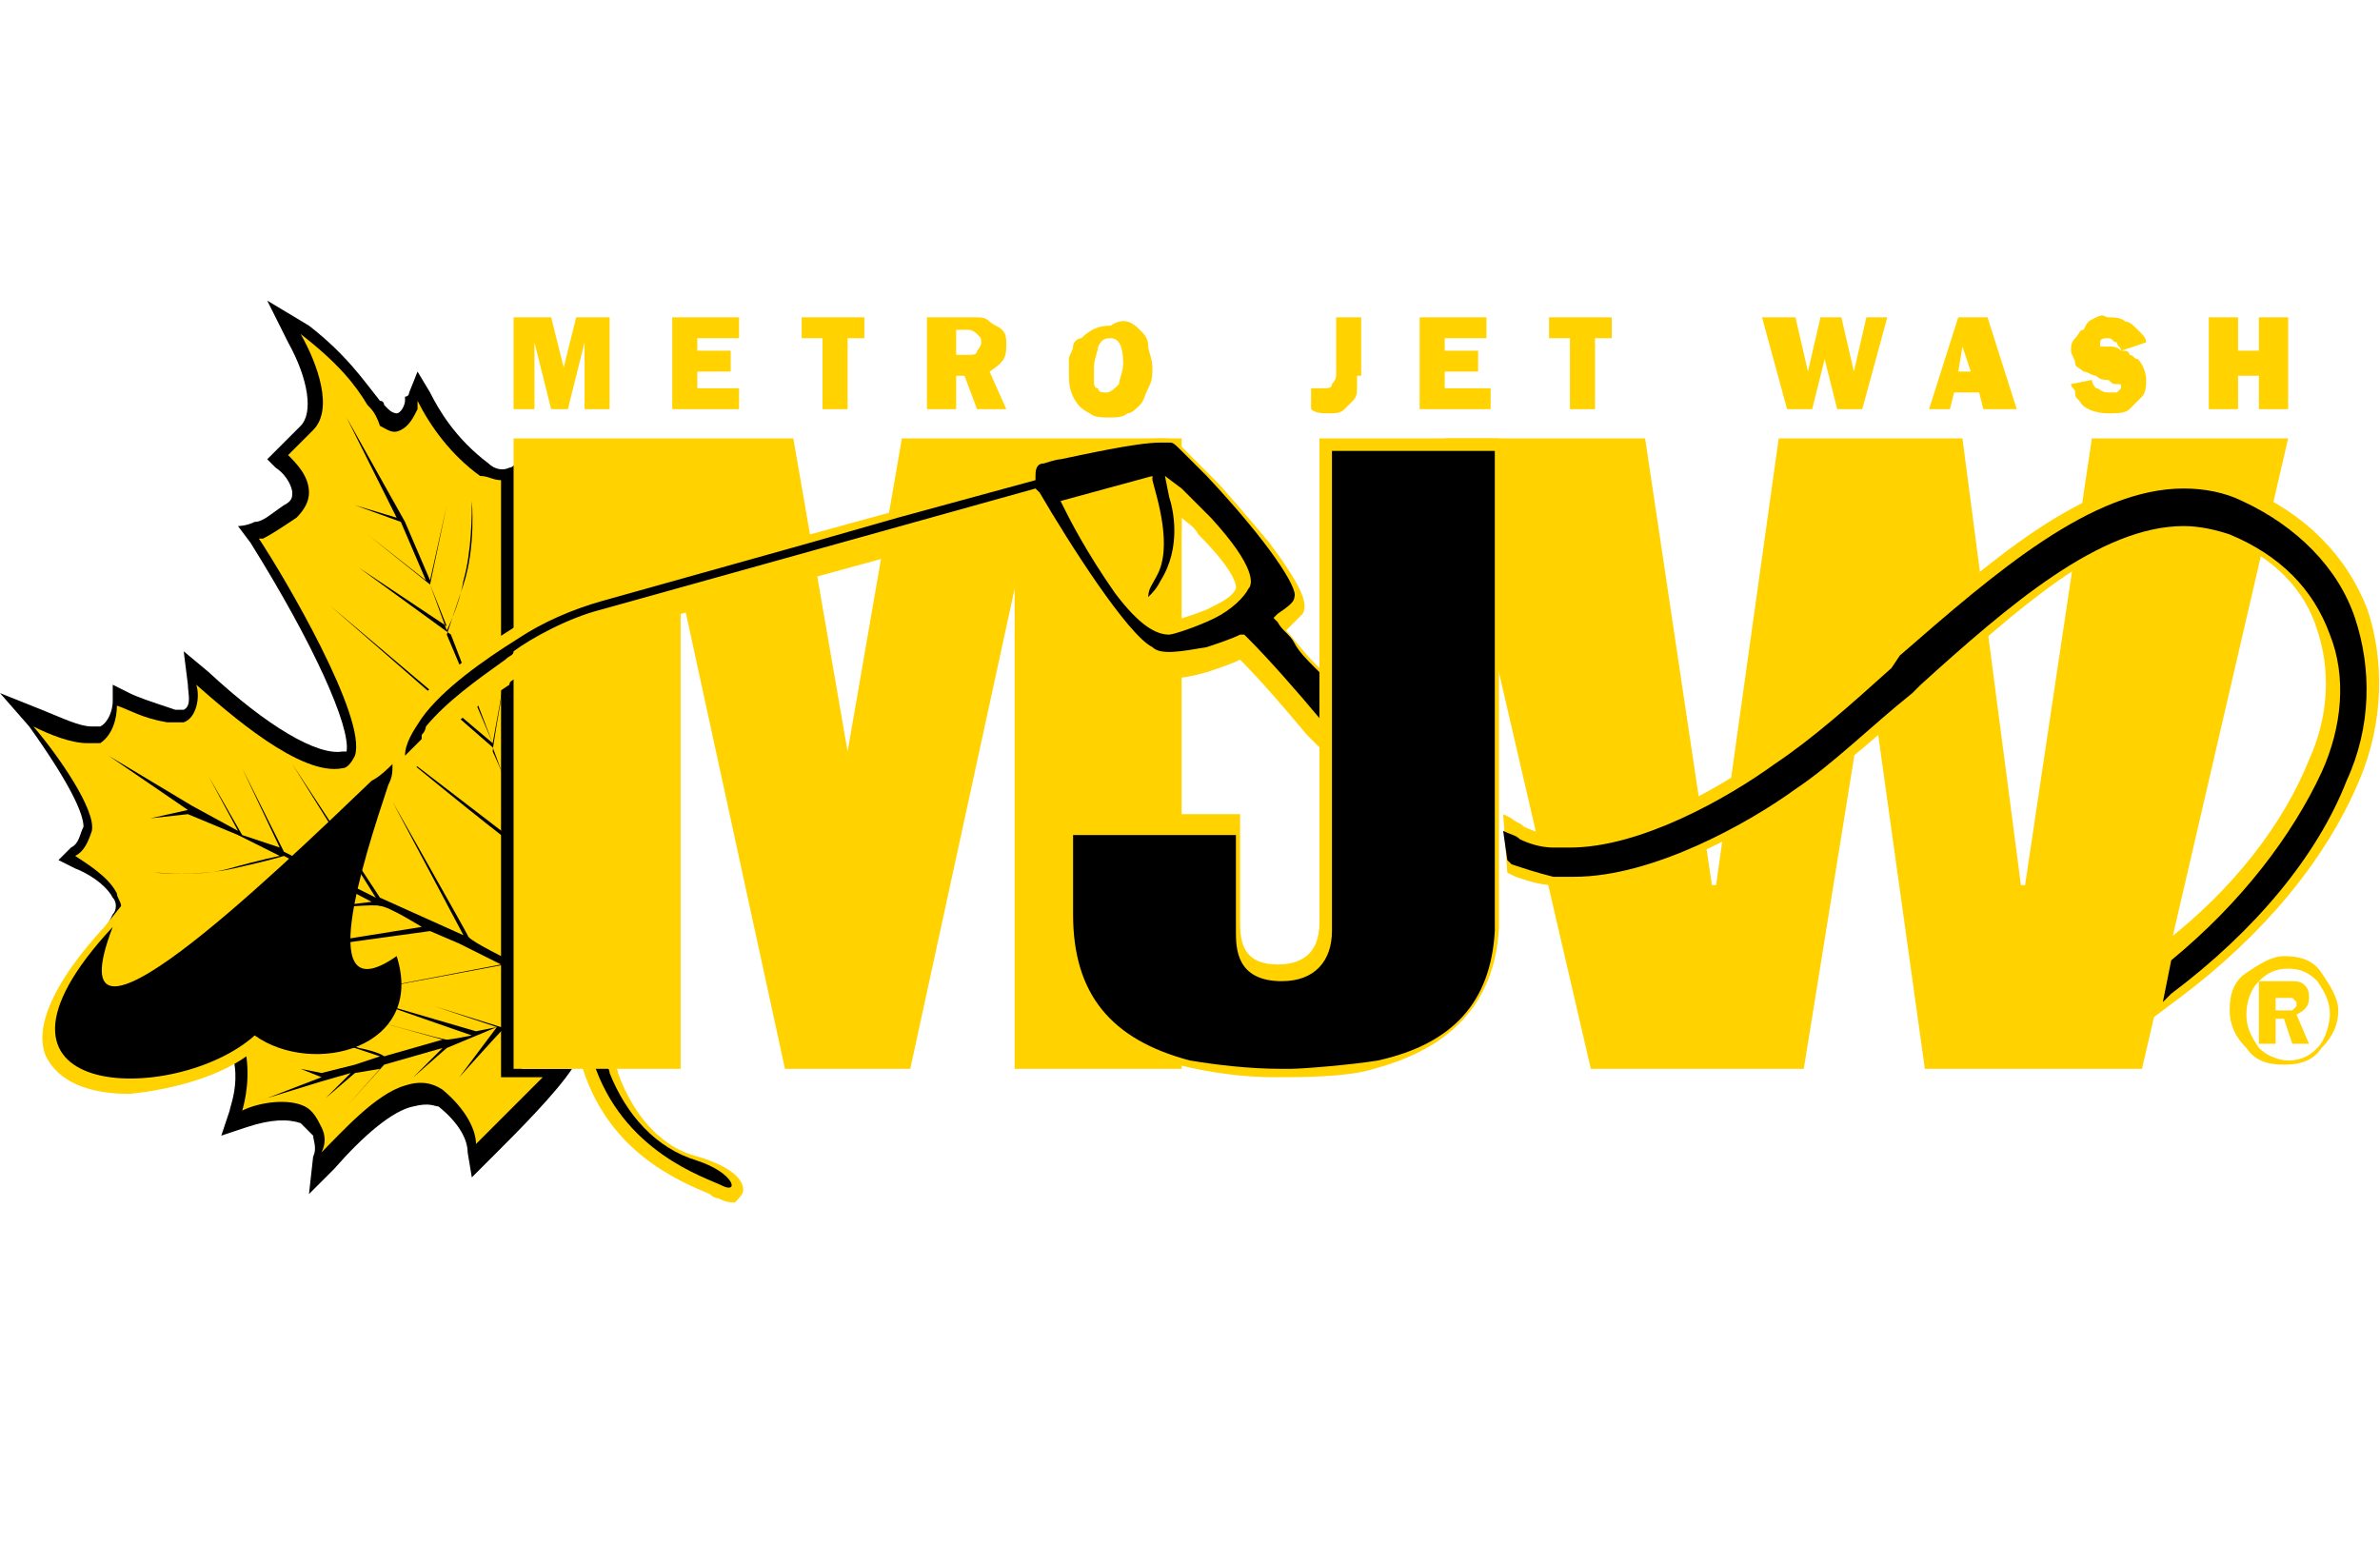 <?xml version="1.0" encoding="utf-8"?>
<!-- Generator: Adobe Illustrator 16.0.4, SVG Export Plug-In . SVG Version: 6.00 Build 0)  -->
<!DOCTYPE svg PUBLIC "-//W3C//DTD SVG 1.1//EN" "http://www.w3.org/Graphics/SVG/1.1/DTD/svg11.dtd">
<svg version="1.1" id="Layer_1" xmlns="http://www.w3.org/2000/svg" xmlns:xlink="http://www.w3.org/1999/xlink" x="0px" y="0px"
	 width="57px" height="37px" viewBox="0 0 57 37" style="enable-background:new 0 0 57 37;" xml:space="preserve">
<style type="text/css">
<![CDATA[
	.st0{fill-rule:evenodd;clip-rule:evenodd;}
	.st1{fill:#FFD200;}
	.st2{fill-rule:evenodd;clip-rule:evenodd;fill:#FFD200;}
]]>
</style>
<g>
	<path d="M12.4,11.1c-0.1,0-0.1,0.1-0.2,0.1c-0.2,0.1-0.4,0-0.5-0.1c-0.8-0.6-1.2-1.3-1.4-1.7L10,8.9L9.8,9.4c0,0,0,0.1-0.1,0.1
		l0,0.1c0,0.1-0.1,0.3-0.2,0.3c0,0-0.1,0-0.2-0.1c0,0-0.1-0.1-0.1-0.1c0,0,0-0.1-0.1-0.1C8.7,9.1,8.3,8.5,7.4,7.8L6.4,7.2l0,0l0.5,1
		c0.5,0.9,0.6,1.7,0.3,2l-0.6,0.6l-0.2,0.2l0.2,0.2c0.3,0.2,0.4,0.5,0.4,0.6c0,0.1,0,0.2-0.2,0.3c-0.3,0.2-0.5,0.4-0.7,0.4
		c-0.2,0.1-0.4,0.1-0.4,0.1L6,13c1.5,2.4,2.4,4.4,2.3,5C8.2,18,8.2,18,8.2,18c0,0,0,0,0,0c-0.6,0.1-1.8-0.6-3.2-1.9l-0.6-0.5
		l0.1,0.8c0,0.2,0.1,0.5-0.1,0.6c-0.1,0-0.1,0-0.2,0c-0.6-0.2-0.9-0.3-1.1-0.4l-0.4-0.2l0,0.4c0,0.2-0.1,0.5-0.3,0.6
		c0,0-0.1,0-0.2,0c-0.3,0-0.7-0.2-1.2-0.4l-1-0.4l0.7,0.8C1.7,18.8,2,19.5,2,19.8c-0.1,0.2-0.1,0.4-0.3,0.5l-0.3,0.3l0.4,0.2
		c0.5,0.2,0.8,0.5,0.9,0.7c0.1,0.1,0.1,0.3,0,0.4c-0.3,0.6-0.8,1.6-0.9,1.9l-0.3,0.6L2,24.1c0,0,2.2-0.6,3.1,0.4
		c0.9,0.9,0.4,2,0.4,2.1l-0.2,0.6l0.6-0.2l0,0c0.6-0.2,1-0.2,1.3-0.1c0.1,0.1,0.2,0.2,0.3,0.3c0,0.1,0.1,0.3,0,0.5l-0.1,0.9l0.6-0.6
		c0.7-0.8,1.4-1.4,1.9-1.5c0.4-0.1,0.5,0,0.6,0c0.5,0.4,0.7,0.8,0.7,1.1l0.1,0.6l0.4-0.4c0.1-0.1,0.1-0.1,0.2-0.2
		c0.5-0.5,1.4-1.4,1.8-2h-1.2L12.4,11.1z"/>
	<path class="st1" d="M5.9,25.3C6,26,5.8,26.6,5.8,26.6c0.4-0.2,1.1-0.3,1.5-0.1c0.2,0.1,0.3,0.3,0.4,0.5c0.1,0.2,0.1,0.4,0,0.6
		c0.5-0.5,1.3-1.4,2-1.6c0.3-0.1,0.6-0.1,0.9,0.1c0.6,0.5,0.8,1,0.8,1.3l0,0c0.3-0.3,1-1,1.6-1.6h-1V11.5c-0.2,0-0.3-0.1-0.5-0.1
		c-0.7-0.5-1.2-1.2-1.5-1.8l0,0c0,0,0,0.1,0,0.1l0,0.1c-0.1,0.2-0.2,0.4-0.4,0.5l0,0c-0.2,0.1-0.3,0-0.5-0.1l0,0
		C9,9.9,8.9,9.8,8.8,9.7c-0.3-0.5-0.7-1-1.6-1.7C7.6,8.7,8,9.8,7.5,10.3l-0.6,0.6c0.2,0.2,0.5,0.5,0.5,0.9c0,0.2-0.1,0.4-0.3,0.6
		c-0.3,0.2-0.6,0.4-0.8,0.5c0,0,0,0-0.1,0c0.6,0.9,2.6,4.3,2.3,5.2c-0.1,0.2-0.2,0.3-0.3,0.3c-1,0.2-2.7-1.3-3.5-2
		c0.1,0.3,0,0.8-0.3,0.9c-0.1,0-0.2,0-0.4,0c-0.6-0.1-0.9-0.3-1.2-0.4c0,0.3-0.1,0.7-0.4,0.9c-0.1,0-0.2,0-0.3,0
		c-0.4,0-0.9-0.2-1.3-0.4c0.6,0.7,1.5,2,1.4,2.5c-0.1,0.3-0.2,0.5-0.4,0.6c0.3,0.2,0.8,0.5,1,0.9c0,0.1,0.1,0.2,0.1,0.3l0,0
		l-0.4,0.5c-1.2,1.3-1.7,2.4-1.4,3.1c0.3,0.6,1,0.9,2,0.9C4.1,26.1,5.2,25.8,5.9,25.3L5.9,25.3z"/>
	<path class="st1" d="M13.9,25.4c0.6,2.2,2.4,2.9,3.1,3.2c0,0,0.1,0.1,0.2,0.1c0.2,0.1,0.3,0.1,0.4,0.1c0.1-0.1,0.2-0.2,0.2-0.3
		c0-0.3-0.4-0.6-1.1-0.8c-0.8-0.2-1.5-0.9-1.9-2c0-0.1-0.1-0.2-0.1-0.2H13.9z"/>
	<g>
		<path d="M14.2,25.4c0.7,2.2,2.7,2.8,3.1,3c0.4,0.2,0.3-0.3-0.6-0.6c-1-0.3-1.7-1.1-2.1-2.1c0-0.1-0.1-0.2-0.1-0.3L14.2,25.4z"/>
	</g>
	<g>
		<g>
			<path d="M12.4,19.4c0,0-0.5-1.2-0.6-1.4c0-0.2,0.6-3.5,0.6-3.5l-0.6,3.3l-1.1-2.6c0,0,0.1-0.3,0.4-1.2c0.3-0.9,0.2-2,0.2-2
				c0,0.3,0,1.2-0.2,1.9c-0.1,0.6-0.4,1.2-0.4,1.2l-0.4-1.1l0.4-1.9l-0.4,1.8l-0.6-1.4l0.2-0.9l-0.2,0.9L8.3,10l1.2,2.4l-1-0.3
				l1.1,0.4l0.6,1.4l-1.4-1.1l1.5,1.2l0.4,1l-2.1-1.4l2.2,1.6l1,2.6l-3.9-3.3l3.9,3.4l0.7,1.9L12.4,19.4z"/>
		</g>
		<g>
			<path d="M11.9,24.6l-0.5,0.1L9,24l2.3,0.8c0,0-0.5,0.1-0.6,0.1c-0.1,0-1.9-0.5-1.9-0.5l1.8,0.5l-1.4,0.4c0,0-0.1-0.1-0.6-0.2
				c-0.5-0.2-1.1-0.2-1.1-0.2c0.2,0,0.6,0.1,1,0.2c0.3,0.1,0.6,0.2,0.6,0.2l-0.6,0.2l-1-0.3l1,0.3l-0.8,0.2l-0.5-0.1l0.5,0.2
				l-1.3,0.5l1.3-0.4l-0.2,0.5l0.2-0.5l0.7-0.2l-0.6,0.6l0.7-0.6l0.6-0.1l-0.8,0.9l0.9-1l1.4-0.4l-0.7,0.7l0.8-0.7L11.9,24.6
				L11,25.8c0,0,0.9-1,1-1.1c0,0,0.2-0.1,0.4-0.1v-0.1L12,24.6l-1.6-0.5L11.9,24.6L11.9,24.6z"/>
		</g>
		<g>
			<path d="M12.4,23.1c-0.6-0.3-1.2-0.6-1.2-0.7c-0.1-0.2-1.8-3.2-1.8-3.2l1.7,3.2l-2-0.9L7,18.3l2,3.2l-2.2-1.1l-1-2l0.9,1.9
				L5.8,20L5,18.6l0.7,1.3l-1.1-0.6l-0.1-1l0.1,1l-2-1.2l1.9,1.3l-0.9,0.2l0.9-0.1L5.7,20l-1.8,0.3L5.7,20l1,0.5
				c0,0-0.5,0.1-1.2,0.3c-0.7,0.2-1.6,0.1-1.8,0.1c0,0,1,0.1,1.9-0.1c0.9-0.2,1.2-0.3,1.2-0.3l2.1,1.1l-3.3,0.4c0,0,3.3-0.4,3.5-0.3
				c0.2,0,1,0.5,1,0.5l-5.6,0.9l5.8-0.8l0.7,0.3l1,0.5L7.3,24l4.8-0.9l0.3,0.2L12.4,23.1z"/>
		</g>
		<g>
			<path d="M12.4,20.2l-3-2.3c0,0,2.3,1.9,3,2.4L12.4,20.2z"/>
		</g>
	</g>
	<g>
		<path class="st1" d="M14.6,7.6v2.2H14V8.2l-0.4,1.6h-0.4l-0.4-1.6v1.6h-0.5V7.6h0.9l0.3,1.2l0.3-1.2H14.6z"/>
		<path class="st1" d="M17.7,9.3v0.5h-1.6V7.6h1.6v0.5h-1v0.3h0.8v0.5h-0.8v0.4H17.7z"/>
		<path class="st1" d="M20.3,8.1v1.7h-0.6V8.1h-0.5V7.6h1.5v0.5H20.3z"/>
		<path class="st1" d="M24.1,9.8h-0.7L23.1,9h-0.2v0.8h-0.7V7.6h1.1c0.2,0,0.3,0,0.4,0.1c0.1,0.1,0.2,0.1,0.3,0.2
			c0.1,0.1,0.1,0.2,0.1,0.4c0,0.3-0.1,0.4-0.4,0.6L24.1,9.8z M22.9,8.5h0.3c0.1,0,0.2,0,0.2-0.1c0,0,0.1-0.1,0.1-0.2
			c0-0.1,0-0.1-0.1-0.2c0,0-0.1-0.1-0.2-0.1h-0.3V8.5z"/>
		<path class="st1" d="M27.3,7.9c0.1,0.1,0.2,0.2,0.2,0.4c0,0.1,0.1,0.3,0.1,0.5c0,0.2,0,0.3-0.1,0.5s-0.1,0.3-0.2,0.4
			c-0.1,0.1-0.2,0.2-0.3,0.2c-0.1,0.1-0.3,0.1-0.4,0.1c-0.2,0-0.4,0-0.5-0.1c-0.2-0.1-0.3-0.2-0.4-0.4c-0.1-0.2-0.1-0.4-0.1-0.6
			c0-0.1,0-0.2,0-0.3s0.1-0.2,0.1-0.3s0.1-0.2,0.2-0.2c0.2-0.2,0.4-0.3,0.7-0.3C26.9,7.6,27.1,7.7,27.3,7.9z M26.3,8.3
			c0,0.1-0.1,0.3-0.1,0.5c0,0.1,0,0.2,0,0.3c0,0.1,0,0.2,0.1,0.2c0,0.1,0.1,0.1,0.2,0.1c0.1,0,0.2-0.1,0.3-0.2
			c0-0.1,0.1-0.3,0.1-0.5c0-0.4-0.1-0.6-0.3-0.6C26.5,8.1,26.4,8.1,26.3,8.3z"/>
		<path class="st1" d="M32.5,9c0,0.1,0,0.2,0,0.3c0,0.1,0,0.2-0.1,0.3s-0.1,0.1-0.2,0.2c-0.1,0.1-0.2,0.1-0.4,0.1
			c-0.1,0-0.3,0-0.4-0.1V9.3c0.1,0,0.2,0,0.3,0c0.1,0,0.2,0,0.2-0.1c0,0,0.1-0.1,0.1-0.2V7.6h0.6V9z"/>
		<path class="st1" d="M35.7,9.3v0.5H34V7.6h1.6v0.5h-1v0.3h0.8v0.5h-0.8v0.4H35.7z"/>
		<path class="st1" d="M38.2,8.1v1.7h-0.6V8.1h-0.5V7.6h1.5v0.5H38.2z"/>
		<path class="st1" d="M45.2,7.6l-0.6,2.2h-0.6l-0.3-1.2l-0.3,1.2h-0.6l-0.6-2.2H43l0.3,1.3l0.3-1.3h0.5l0.3,1.3l0.3-1.3H45.2z"/>
		<path class="st1" d="M47.5,9.8l-0.1-0.4h-0.6l-0.1,0.4h-0.5l0.7-2.2h0.7l0.7,2.2H47.5z M46.9,8.9h0.3l-0.2-0.6L46.9,8.9z"/>
		<path class="st1" d="M50.1,9.1c0,0.1,0.1,0.2,0.1,0.2c0.1,0,0.1,0.1,0.3,0.1c0.1,0,0.1,0,0.2,0c0,0,0.1-0.1,0.1-0.1
			c0-0.1,0-0.1-0.1-0.1c-0.1,0-0.1,0-0.2-0.1c-0.1,0-0.2,0-0.3-0.1c-0.1,0-0.2-0.1-0.3-0.1c-0.1-0.1-0.2-0.1-0.2-0.2
			c0-0.1-0.1-0.2-0.1-0.3s0-0.2,0.1-0.3s0.1-0.2,0.2-0.2C50,7.7,50,7.7,50.2,7.6s0.2,0,0.3,0c0.1,0,0.3,0,0.4,0.1
			c0.1,0,0.2,0.1,0.3,0.2c0,0,0.1,0.1,0.1,0.1c0,0,0.1,0.1,0.1,0.2l-0.6,0.2c0-0.1-0.1-0.1-0.1-0.2c-0.1,0-0.1-0.1-0.2-0.1
			c-0.1,0-0.2,0-0.2,0.1c0,0,0,0.1,0,0.1c0,0,0,0,0.1,0c0,0,0.1,0,0.1,0c0.1,0,0.2,0,0.3,0.1c0.1,0,0.2,0,0.2,0.1
			c0.1,0,0.1,0.1,0.2,0.1c0.1,0.1,0.2,0.3,0.2,0.5c0,0.1,0,0.3-0.1,0.4c-0.1,0.1-0.2,0.2-0.3,0.3c-0.1,0.1-0.3,0.1-0.5,0.1
			c-0.3,0-0.6-0.1-0.7-0.3c-0.1-0.1-0.1-0.1-0.1-0.2c0-0.1-0.1-0.1-0.1-0.2L50.1,9.1z"/>
		<path class="st1" d="M54.8,7.6v2.2h-0.7V9h-0.5v0.8h-0.7V7.6h0.7v0.8h0.5V7.6H54.8z"/>
	</g>
	<polygon class="st1" points="47,10.5 42.6,10.5 41.1,21.2 41,21.2 39.4,10.5 34.6,10.5 38.1,25.6 43.2,25.6 44.7,16.3 44.8,16.3 
		46.1,25.6 51.3,25.6 54.8,10.5 50.1,10.5 48.5,21.2 48.4,21.2 	"/>
	<polygon class="st1" points="28.3,25.6 24.3,25.6 24.3,14.1 21.8,25.6 18.8,25.6 16.3,14.1 16.3,25.6 12.3,25.6 12.3,10.5 19,10.5 
		20.3,18 20.3,18 21.6,10.5 28.3,10.5 	"/>
	<path class="st1" d="M36,19.5l0.2,0.1c0.1,0.1,0.2,0.1,0.3,0.2l0,0c0.2,0.1,0.5,0.2,0.7,0.2c0.1,0,0.2,0,0.4,0c1.7,0,3.7-1.2,4.8-2
		c0.9-0.6,1.8-1.4,2.7-2.3l0.2-0.2c2.3-2,4.6-4.1,7-4.1c0.5,0,1,0.1,1.5,0.3c1.4,0.6,2.4,1.6,2.9,2.9c0.4,1.2,0.4,2.7-0.2,4.1
		c-0.8,1.9-2.3,3.7-4.3,5.2l-0.8,0.6l0.4-1.9l0,0c1.7-1.3,2.9-2.9,3.5-4.4c0.5-1.1,0.5-2.2,0.2-3.1c-0.3-1-1.1-1.8-2.2-2.2
		c-0.3-0.1-0.7-0.2-1-0.2c-1.9,0-4,1.9-6.1,3.8L46,16.7c-1,0.9-1.9,1.7-2.8,2.3c-1.2,0.8-3.5,2.2-5.5,2.2c-0.2,0-0.3,0-0.5,0
		c-0.3,0-0.6-0.1-0.9-0.2l-0.2-0.1L36,19.5z"/>
	<path d="M36.1,20.6l0.1,0.1c0.3,0.1,0.6,0.2,1,0.3c0.1,0,0.3,0,0.5,0c1.9,0,4.2-1.3,5.3-2.1c0.9-0.6,1.8-1.5,2.8-2.3l0.2-0.2
		c2.1-1.9,4.3-3.8,6.3-3.8c0.4,0,0.8,0.1,1.1,0.2c1.2,0.5,2,1.3,2.4,2.4c0.4,1,0.3,2.2-0.2,3.3C54.9,20,53.7,21.6,52,23l-0.2,1
		l0.2-0.2c2-1.5,3.5-3.3,4.2-5.1c0.6-1.3,0.6-2.7,0.2-3.9c-0.4-1.2-1.4-2.2-2.7-2.8c-0.4-0.2-0.9-0.3-1.4-0.3c-2.2,0-4.5,2-6.8,4
		L45.3,16c-1,0.9-1.9,1.7-2.8,2.3c-1.1,0.8-3.2,2-4.9,2c-0.1,0-0.3,0-0.4,0c-0.3,0-0.6-0.1-0.8-0.2l0,0c-0.1-0.1-0.2-0.1-0.4-0.2
		L36.1,20.6z"/>
	<path class="st2" d="M9.2,18.5L9.2,18.5c0-0.1,0-0.1,0-0.2c0-0.2,0.2-0.9,0.6-1.3c0.6-0.7,1.6-1.4,2.4-1.9c0.6-0.4,1.4-0.7,2.1-0.9
		l10.2-2.8c0-0.2,0.1-0.4,0.4-0.4c0.1,0,0.4-0.1,0.4-0.1c0.7-0.2,1.9-0.4,2.5-0.4c0.2,0,0.3,0,0.4,0.1c0,0,0.1,0.1,0.4,0.4
		c0,0,0.3,0.3,0.5,0.5c0.2,0.2,0.8,0.9,1.3,1.5c0.9,1.2,0.9,1.5,0.8,1.7c-0.1,0.1-0.2,0.2-0.4,0.4c0.1,0.1,0.5,0.6,0.6,0.7l0.2,0.2
		l0,1.9l-0.3-0.3c-0.5-0.6-1.1-1.3-1.6-1.8c-0.2,0.1-0.5,0.2-0.8,0.3c-0.7,0.2-1.2,0.2-1.5,0c-0.7-0.5-2.3-3-2.7-3.7l-10.2,2.8
		c-0.8,0.2-1.6,0.7-2.1,1c-0.1,0.1-0.2,0.1-0.2,0.2c-0.6,0.4-1.4,0.9-1.8,1.5c0,0-0.2,0.2-0.2,0.2c-0.2,0.3-0.5,0.5-0.6,0.6
		c0,0-0.1,0-0.1,0.1c0,0-0.1,0-0.1,0.1c0,0,0,0,0,0L9.2,18.5z M27.5,14.7c0.2,0.1,0.3,0.2,0.4,0.2c0.1,0,0.5-0.1,1-0.3
		c0.4-0.2,0.6-0.3,0.7-0.5c0,0,0.1-0.3-0.9-1.3c-0.1-0.2-0.3-0.3-0.4-0.4c0,0.4,0,1.1-0.3,1.7C27.8,14.5,27.6,14.7,27.5,14.7z
		 M25.8,12.2c0.1,0.3,0.5,1,1.1,1.8c0.1,0.2,0.2,0.3,0.3,0.4c0-0.2,0.2-0.5,0.3-0.7c0.2-0.5,0.1-1.3-0.1-1.9L25.8,12.2z"/>
	<path class="st0" d="M9.4,18.3c-0.1,0.1-0.3,0.3-0.5,0.4c-2.4,2.3-7.7,7.4-6.2,3.5c-3.9,4.2,1.5,4.3,3.4,2.6c1.4,1,4.1,0.3,3.4-1.9
		c-2,1.4-0.8-2.3-0.2-4.1C9.4,18.6,9.4,18.5,9.4,18.3L9.4,18.3z"/>
	<path class="st0" d="M31.7,16.2L31.5,16c-0.2-0.2-0.4-0.4-0.5-0.6c-0.1-0.2-0.3-0.3-0.4-0.5l-0.1-0.1l0.1-0.1
		c0.3-0.2,0.4-0.3,0.4-0.4c0.1-0.2-0.6-1.3-2.1-2.9c-0.2-0.2-0.5-0.5-0.5-0.5c-0.3-0.3-0.3-0.3-0.4-0.3c0,0,0,0-0.2,0
		c-0.6,0-1.9,0.3-2.4,0.4c-0.1,0-0.4,0.1-0.4,0.1c-0.2,0-0.2,0.2-0.2,0.3l0,0.1l-3.3,0.9c-0.7,0.2-1.4,0.4-2.1,0.6l-5,1.4
		c-0.7,0.2-1.4,0.5-2,0.9c-0.8,0.5-1.8,1.2-2.3,1.9c-0.2,0.3-0.4,0.6-0.4,0.9c0.1-0.1,0.3-0.3,0.4-0.4l0-0.1
		c0.1-0.1,0.1-0.2,0.1-0.2c0.5-0.6,1.2-1.1,1.9-1.6c0.1-0.1,0.2-0.1,0.2-0.2c0.4-0.3,1.3-0.8,2.1-1l10.4-2.9l0.1,0.1
		c0.7,1.2,2.1,3.4,2.7,3.7c0.2,0.2,0.7,0.1,1.3,0c0.3-0.1,0.6-0.2,0.8-0.3l0.1,0l0.1,0.1c0.5,0.5,1.2,1.3,1.7,1.9l0.1,0.1L31.7,16.2
		z M28,15.2L28,15.2c-0.3,0-0.7-0.2-1.3-1c-0.7-1-1.1-1.8-1.2-2L25.4,12l2.2-0.6l0,0.1c0.1,0.4,0.5,1.6,0.1,2.3
		c-0.1,0.2-0.2,0.3-0.2,0.5c0.1-0.1,0.2-0.2,0.3-0.4c0.5-0.8,0.3-1.7,0.2-2l-0.1-0.5l0.4,0.3c0.1,0.1,0.4,0.4,0.7,0.7
		c1.1,1.2,1,1.6,0.9,1.7c-0.1,0.2-0.4,0.5-0.8,0.7C28.7,15,28.1,15.2,28,15.2z"/>
	<path class="st1" d="M31.6,10.5v11.6c0,0.8-0.5,1-1,1c-0.8,0-0.9-0.5-0.9-1v-2.6h-4.5v2.2c0,2.3,1.4,3.3,3,3.8
		c0.8,0.2,1.6,0.3,2.3,0.3c0,0,0.1,0,0.2,0c0.4,0,1.6,0,2.2-0.2c1.5-0.4,2.9-1.3,3-3.4V10.5H31.6z"/>
	<path d="M35.8,22.3c-0.1,1.7-1,2.7-2.8,3.1c-0.6,0.1-1.8,0.2-2.1,0.2c-0.1,0-0.2,0-0.2,0c-0.8,0-1.6-0.1-2.2-0.2
		c-1.9-0.5-2.8-1.6-2.8-3.5v-1.9h3.9v2.3c0,0.4,0,1.2,1.1,1.2c0.8,0,1.2-0.5,1.2-1.2V10.8h3.9V22.3z"/>
	<path class="st2" d="M54.5,23.8v0.4h0.2c0.1,0,0.2,0,0.2,0c0,0,0.1-0.1,0.1-0.1c0,0,0-0.1,0-0.1c0,0-0.1-0.1-0.1-0.1
		c0,0-0.1,0-0.2,0H54.5z M54.5,24.4V25h-0.4v-1.5h0.7c0.2,0,0.3,0,0.4,0.1c0.1,0.1,0.1,0.2,0.1,0.3c0,0.2-0.1,0.3-0.3,0.4l0.3,0.7
		h-0.4l-0.2-0.6H54.5z M55.8,24.3c0-0.3-0.1-0.5-0.3-0.8c-0.2-0.2-0.4-0.3-0.7-0.3c-0.3,0-0.5,0.1-0.7,0.3s-0.3,0.5-0.3,0.8
		c0,0.3,0.1,0.5,0.3,0.8c0.2,0.2,0.5,0.3,0.7,0.3c0.3,0,0.5-0.1,0.7-0.3S55.8,24.5,55.8,24.3z M54.7,25.5c-0.4,0-0.7-0.1-0.9-0.4
		c-0.3-0.3-0.4-0.6-0.4-0.9c0-0.4,0.1-0.7,0.4-0.9s0.6-0.4,0.9-0.4c0.4,0,0.7,0.1,0.9,0.4s0.4,0.6,0.4,0.9s-0.1,0.6-0.4,0.9
		C55.4,25.4,55.1,25.5,54.7,25.5z"/>
</g>
<g>
</g>
<g>
</g>
<g>
</g>
<g>
</g>
<g>
</g>
<g>
</g>
</svg>
